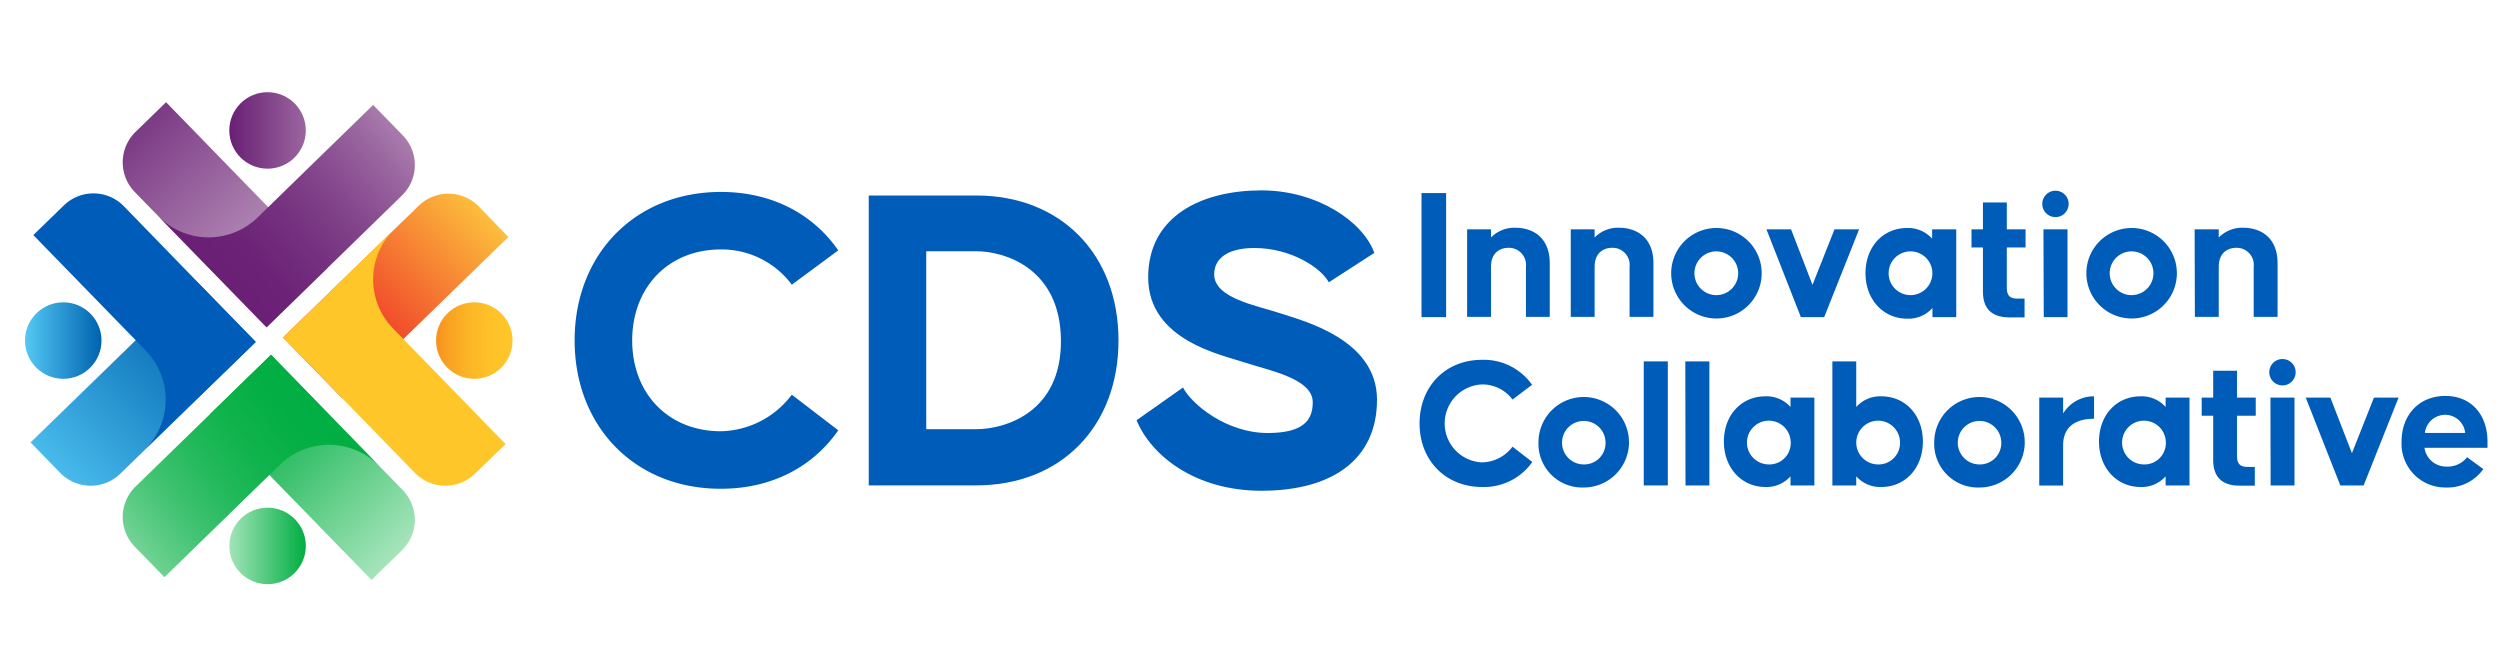 <svg id="Layer_1" data-name="Layer 1" xmlns="http://www.w3.org/2000/svg" xmlns:xlink="http://www.w3.org/1999/xlink" viewBox="0 0 400 105"><defs><style>.cls-1{fill:url(#linear-gradient);}.cls-2{fill:url(#linear-gradient-2);}.cls-3{fill:url(#linear-gradient-3);}.cls-4{fill:url(#linear-gradient-4);}.cls-5{fill:url(#linear-gradient-5);}.cls-6{fill:#005cb9;}.cls-7{fill:url(#linear-gradient-6);}.cls-8{fill:url(#linear-gradient-7);}.cls-9{fill:url(#linear-gradient-8);}.cls-10{fill:url(#linear-gradient-9);}.cls-11{fill:url(#linear-gradient-10);}.cls-12{fill:url(#linear-gradient-11);}</style><linearGradient id="linear-gradient" x1="331.15" y1="85.99" x2="358.27" y2="114.05" gradientTransform="translate(399.22 178.04) rotate(180)" gradientUnits="userSpaceOnUse"><stop offset="0" stop-color="#c1edce"/><stop offset="1" stop-color="#00ae42"/></linearGradient><linearGradient id="linear-gradient-2" x1="346.09" y1="113.22" x2="386.65" y2="82.11" gradientTransform="translate(399.22 178.04) rotate(180)" gradientUnits="userSpaceOnUse"><stop offset="0" stop-color="#00ae42"/><stop offset="0.15" stop-color="#04af45"/><stop offset="0.29" stop-color="#10b34d"/><stop offset="0.43" stop-color="#23b95c"/><stop offset="0.57" stop-color="#3fc270"/><stop offset="0.71" stop-color="#63ce8a"/><stop offset="0.85" stop-color="#8edca9"/><stop offset="0.99" stop-color="#c1ecce"/><stop offset="1" stop-color="#c4edd0"/></linearGradient><linearGradient id="linear-gradient-3" x1="16.21" y1="173.47" x2="43.32" y2="201.53" gradientTransform="translate(-0.78 -158.96)" gradientUnits="userSpaceOnUse"><stop offset="0" stop-color="#691f74"/><stop offset="1" stop-color="#b994bc"/></linearGradient><linearGradient id="linear-gradient-4" x1="33.28" y1="44.07" x2="62.61" y2="19.46" gradientUnits="userSpaceOnUse"><stop offset="0" stop-color="#691f74"/><stop offset="0.2" stop-color="#6c2377"/><stop offset="0.41" stop-color="#75317f"/><stop offset="0.63" stop-color="#84468c"/><stop offset="0.86" stop-color="#99659f"/><stop offset="1" stop-color="#a97cad"/></linearGradient><linearGradient id="linear-gradient-5" x1="220.02" y1="-116.71" x2="247.13" y2="-88.65" gradientTransform="translate(122.34 299.44) rotate(-90)" gradientUnits="userSpaceOnUse"><stop offset="0" stop-color="#53c9f4"/><stop offset="1" stop-color="#0062af"/></linearGradient><linearGradient id="linear-gradient-6" x1="129.84" y1="378.75" x2="156.96" y2="406.82" gradientTransform="translate(459.34 -100.56) rotate(90)" gradientUnits="userSpaceOnUse"><stop offset="0" stop-color="#ffd840"/><stop offset="1" stop-color="#ec1c24"/></linearGradient><linearGradient id="linear-gradient-7" x1="144.78" y1="405.99" x2="185.35" y2="374.87" gradientTransform="translate(459.34 -100.56) rotate(90)" gradientUnits="userSpaceOnUse"><stop offset="0" stop-color="#ffc629"/><stop offset="1" stop-color="#ffc629"/></linearGradient><linearGradient id="linear-gradient-8" x1="36.69" y1="20.87" x2="48.92" y2="20.87" gradientUnits="userSpaceOnUse"><stop offset="0" stop-color="#691f74"/><stop offset="1" stop-color="#9a669f"/></linearGradient><linearGradient id="linear-gradient-9" x1="69.77" y1="54.49" x2="82.01" y2="54.49" gradientUnits="userSpaceOnUse"><stop offset="0" stop-color="#f6921e"/><stop offset="0.16" stop-color="#f9a121"/><stop offset="0.44" stop-color="#fcb626"/><stop offset="0.73" stop-color="#fec228"/><stop offset="1" stop-color="#ffc629"/></linearGradient><linearGradient id="linear-gradient-10" x1="36.69" y1="87.35" x2="48.92" y2="87.35" gradientUnits="userSpaceOnUse"><stop offset="0" stop-color="#a2e4b8"/><stop offset="1" stop-color="#00ae42"/></linearGradient><linearGradient id="linear-gradient-11" x1="4" y1="54.49" x2="16.23" y2="54.49" gradientTransform="matrix(1, 0, 0, 1, 0, 0)" xlink:href="#linear-gradient-5"/></defs><path class="cls-1" d="M33.61,66.25,59.44,92.79l4.87-4.74a6.8,6.8,0,0,0,.14-9.62L43.36,56.76Z"/><path class="cls-2" d="M43.36,56.76,60.69,74.57a11.25,11.25,0,0,0-15.9-.22l-18.48,18-4.75-4.88a6.81,6.81,0,0,1,.13-9.62Z"/><path class="cls-3" d="M52.4,42.9,26.57,16.35,21.69,21.1a6.81,6.81,0,0,0-.13,9.62L42.65,52.38Z"/><path class="cls-4" d="M42.65,52.38,25.32,34.58a11.25,11.25,0,0,0,15.9.21l18.48-18,4.75,4.87a6.8,6.8,0,0,1-.14,9.62Z"/><path class="cls-5" d="M31.43,45,4.89,70.79l4.74,4.87a6.81,6.81,0,0,0,9.62.13L40.92,54.71Z"/><path class="cls-6" d="M40.92,54.71,23.11,72a11.25,11.25,0,0,0,.22-15.9l-18-18.49,4.88-4.74a6.79,6.79,0,0,1,9.61.13Z"/><path class="cls-7" d="M54.78,63.74,81.33,37.92,76.58,33A6.81,6.81,0,0,0,67,32.91L45.29,54Z"/><path class="cls-8" d="M45.29,54,63.1,36.66a11.25,11.25,0,0,0-.21,15.9l18,18.49L76,75.79a6.81,6.81,0,0,1-9.62-.13Z"/><circle class="cls-9" cx="42.81" cy="20.87" r="6.12"/><circle class="cls-10" cx="75.89" cy="54.49" r="6.12"/><circle class="cls-11" cx="42.81" cy="87.35" r="6.12"/><circle class="cls-12" cx="10.12" cy="54.49" r="6.12"/><path class="cls-6" d="M91.94,54.47c0-13.77,9.64-23.76,23.41-23.76,8.21,0,14.77,3.57,18.77,9.35l-7.43,5.49a14,14,0,0,0-11.34-5.64c-8.49,0-14.2,6.14-14.2,14.56S106.86,69,115.35,69a14.56,14.56,0,0,0,11.34-5.85l7.43,5.7c-4,5.78-10.56,9.35-18.77,9.35C101.58,78.23,91.94,68.24,91.94,54.47Z"/><path class="cls-6" d="M139,31.28h17.2c13.55,0,22.76,9.42,22.76,23.19s-9.21,23.19-22.76,23.19H139Zm17.2,37.39c4.56,0,13.63-2.64,13.55-14.2s-9-14.27-13.55-14.27h-8V68.67Z"/><path class="cls-6" d="M181.85,67.24,189.28,62c1.35,2.64,6.92,7.28,13.55,7.28,5.64,0,7.21-2,7.21-4.92,0-3.86-7.28-5.14-10.85-6.35s-15.48-3.5-15.48-13.63c0-9.92,8.71-13.92,18.12-13.92,8.92,0,16.27,5,18.06,10l-7.28,4.71c-1.21-2.28-6-5.49-11.92-5.49-4.21,0-6.42,1.64-6.42,4.21,0,3.85,6.85,5,10.49,6.21s15.56,4.14,15.56,13.84S213,78.52,201.83,78.52C191.13,78.52,184.14,72.81,181.85,67.24Z"/><path class="cls-6" d="M227.44,30.89h3.94V50.74h-3.94Z"/><path class="cls-6" d="M234.74,36.69h3.82V38a5.23,5.23,0,0,1,3.94-1.56c2.53,0,5.46,1.37,5.46,5.68v8.58h-3.81v-8a2.74,2.74,0,0,0-2.82-3.05c-1.09,0-2.77.58-2.77,3.05v8h-3.82Z"/><path class="cls-6" d="M251.32,36.69h3.82V38a5.25,5.25,0,0,1,3.94-1.56c2.54,0,5.47,1.37,5.47,5.68v8.58h-3.82v-8a2.73,2.73,0,0,0-2.81-3.05c-1.1,0-2.78.58-2.78,3.05v8h-3.82Z"/><path class="cls-6" d="M267.39,43.72a7.24,7.24,0,1,1,14.48,0,7.24,7.24,0,1,1-14.48,0Zm10.72,0a3.48,3.48,0,1,0-7,0,3.48,3.48,0,1,0,7,0Z"/><path class="cls-6" d="M282.63,36.69h3.94L290,45.58l3.52-8.89h3.94l-5.59,14.05h-3.73Z"/><path class="cls-6" d="M298.48,43.72c0-4.25,2.82-7.24,6.66-7.24a5.13,5.13,0,0,1,4,1.71v-1.5H313V50.74h-3.81V49.28a5.13,5.13,0,0,1-4,1.71C301.3,51,298.48,47.9,298.48,43.72Zm10.7,0a3.5,3.5,0,1,0-7,0,3.5,3.5,0,1,0,7,0Z"/><path class="cls-6" d="M317.27,46.68V39.59h-1.83v-2.9h1.83v-4.3h3.82v4.3h3v2.9h-3v6.48c0,1.65,1,1.71,1.89,1.71h.95v3h-2.54C318.58,50.74,317.27,49.28,317.27,46.68Z"/><path class="cls-6" d="M326.77,32.48a2.11,2.11,0,0,1,4.21,0,2.11,2.11,0,1,1-4.21,0Zm.18,4.21h3.85l0,14.05H327Z"/><path class="cls-6" d="M333.82,43.72a7.24,7.24,0,1,1,14.48,0,7.24,7.24,0,1,1-14.48,0Zm10.73,0a3.49,3.49,0,1,0-7,0,3.49,3.49,0,1,0,7,0Z"/><path class="cls-6" d="M351.14,36.69H355V38a5.25,5.25,0,0,1,3.94-1.56c2.54,0,5.47,1.37,5.47,5.68v8.58h-3.82v-8a2.73,2.73,0,0,0-2.81-3.05c-1.1,0-2.78.58-2.78,3.05v8h-3.82Z"/><path class="cls-6" d="M227.13,67.75c0-5.9,4.13-10.18,10-10.18a9.44,9.44,0,0,1,8,4L242,63.93a6,6,0,0,0-4.86-2.42,6.24,6.24,0,0,0,0,12.47A6.23,6.23,0,0,0,242,71.47l3.17,2.45a9.45,9.45,0,0,1-8,4C231.26,77.92,227.13,73.64,227.13,67.75Z"/><path class="cls-6" d="M246.16,70.65A7.24,7.24,0,1,1,253.4,78,7,7,0,0,1,246.16,70.65Zm10.72,0a3.48,3.48,0,1,0-3.48,3.66A3.42,3.42,0,0,0,256.88,70.65Z"/><path class="cls-6" d="M263,57.82h3.85l0,19.85H263Z"/><path class="cls-6" d="M269.65,57.82h3.85l0,19.85h-3.82Z"/><path class="cls-6" d="M275.82,70.65c0-4.25,2.81-7.24,6.66-7.24a5.12,5.12,0,0,1,4,1.71v-1.5h3.82V77.67h-3.82V76.21a5.12,5.12,0,0,1-4,1.71C278.63,77.92,275.82,74.83,275.82,70.65Zm10.69,0A3.5,3.5,0,1,0,283,74.31,3.42,3.42,0,0,0,286.51,70.65Z"/><path class="cls-6" d="M297,76.21v1.46h-3.82V57.82H297v7.3a5.11,5.11,0,0,1,4-1.71c3.85,0,6.66,3,6.66,7.24s-2.81,7.27-6.66,7.27A5.11,5.11,0,0,1,297,76.21Zm7-5.56a3.5,3.5,0,1,0-3.51,3.66A3.44,3.44,0,0,0,304,70.65Z"/><path class="cls-6" d="M309.48,70.65A7.24,7.24,0,1,1,316.72,78,7,7,0,0,1,309.48,70.65Zm10.72,0a3.48,3.48,0,1,0-3.48,3.66A3.42,3.42,0,0,0,320.2,70.65Z"/><path class="cls-6" d="M326.28,63.62h3.82v2.54a5.73,5.73,0,0,1,4.95-2.75V67c-1.38,0-4.95.25-4.95,4.25v6.44h-3.82Z"/><path class="cls-6" d="M335.84,70.65c0-4.25,2.81-7.24,6.66-7.24a5.11,5.11,0,0,1,4,1.71v-1.5h3.82V77.67h-3.82V76.21a5.11,5.11,0,0,1-4,1.71C338.65,77.92,335.84,74.83,335.84,70.65Zm10.69,0a3.5,3.5,0,1,0-3.48,3.66A3.42,3.42,0,0,0,346.53,70.65Z"/><path class="cls-6" d="M354.11,73.61V66.52h-1.84v-2.9h1.84v-4.3h3.81v4.3h3v2.9h-3V73c0,1.65,1,1.71,1.9,1.71h.95v3h-2.54C355.42,77.67,354.11,76.21,354.11,73.61Z"/><path class="cls-6" d="M363.09,59.41a2.11,2.11,0,0,1,4.21,0,2.11,2.11,0,1,1-4.21,0Zm.18,4.21h3.85l0,14.05h-3.82Z"/><path class="cls-6" d="M368.92,63.62h3.94l3.45,8.89,3.52-8.89h3.94l-5.59,14.05h-3.73Z"/><path class="cls-6" d="M384.25,70.65c0-4.19,2.75-7.3,7-7.3s6.75,3.11,6.75,7.3v1H387.92a3.48,3.48,0,0,0,3.48,3,3.91,3.91,0,0,0,3.33-1.5l2.6,1.9A7,7,0,0,1,391.4,78,7,7,0,0,1,384.25,70.65Zm10.18-1.38a3.22,3.22,0,0,0-3.18-2.9,3.27,3.27,0,0,0-3.27,2.9Z"/></svg>